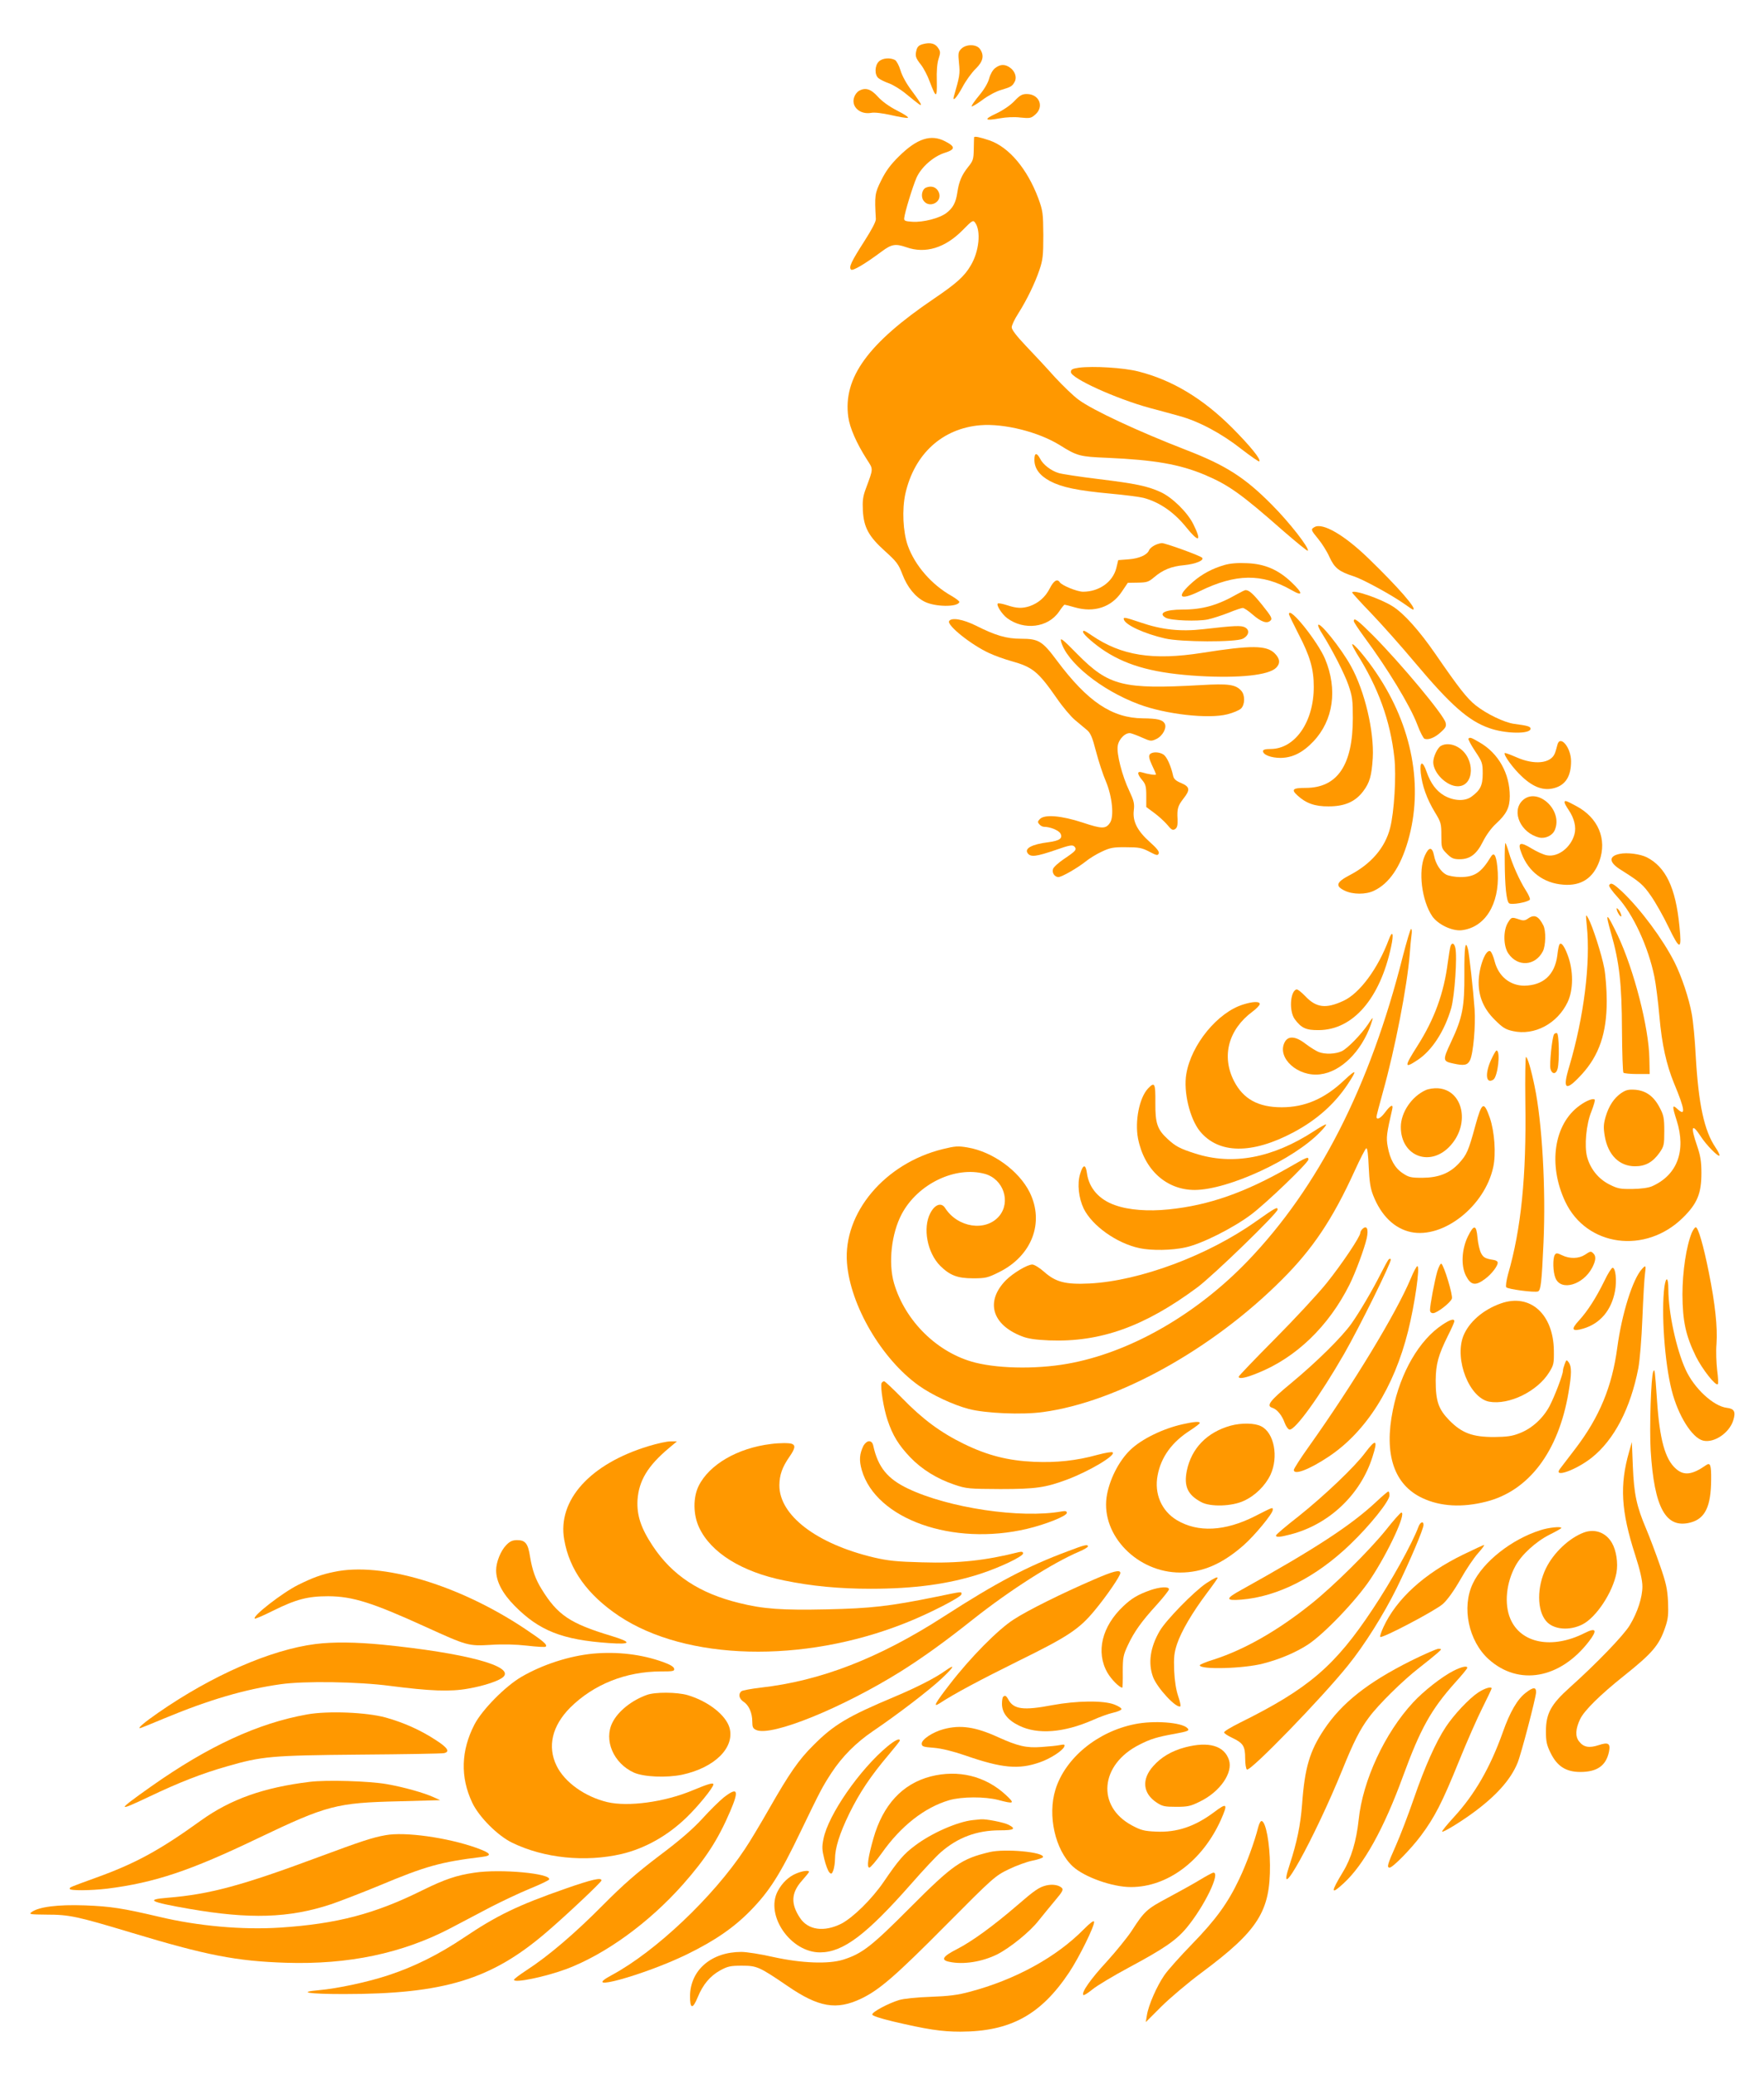 <?xml version="1.0" standalone="no"?>
<!DOCTYPE svg PUBLIC "-//W3C//DTD SVG 20010904//EN"
 "http://www.w3.org/TR/2001/REC-SVG-20010904/DTD/svg10.dtd">
<svg version="1.0" xmlns="http://www.w3.org/2000/svg"
 width="1088pt" height="1280pt" viewBox="0 0 1088 1280"
 preserveAspectRatio="xMidYMid meet">
<g transform="translate(0,1280) scale(0.1,-0.1)"
fill="#ff9800" stroke="none">
<path d="M5693 12528 c-24 -6 -35 -16 -40 -36 -10 -37 -6 -49 27 -91 16 -20
41 -67 55 -106 39 -103 45 -102 43 5 -2 61 2 110 11 137 12 37 12 45 -2 66
-18 29 -49 37 -94 25z"/>
<path d="M5929 12499 c-19 -19 -20 -28 -14 -89 7 -66 4 -81 -31 -202 -12 -42
16 -12 52 54 21 40 58 91 82 114 46 45 54 82 26 122 -21 30 -85 31 -115 1z"/>
<path d="M5420 12420 c-25 -25 -27 -81 -2 -102 9 -8 39 -23 65 -32 27 -10 74
-39 105 -65 87 -71 92 -74 92 -65 0 5 -25 42 -55 82 -34 45 -61 94 -71 128 -9
30 -24 58 -34 64 -31 16 -78 12 -100 -10z"/>
<path d="M6138 12380 c-15 -11 -30 -38 -37 -64 -7 -27 -30 -67 -62 -105 -28
-34 -49 -64 -46 -67 3 -3 33 15 67 40 34 26 85 53 114 61 61 18 70 23 85 52
14 27 1 65 -31 87 -30 21 -60 20 -90 -4z"/>
<path d="M5297 12239 c-10 -6 -23 -22 -28 -37 -22 -58 34 -111 105 -98 20 4
68 -2 122 -14 48 -11 95 -19 103 -17 9 2 -20 22 -64 44 -51 26 -95 58 -121 87
-43 48 -77 58 -117 35z"/>
<path d="M6256 12176 c-25 -26 -69 -56 -111 -76 -80 -37 -73 -47 21 -30 38 7
90 10 128 5 58 -6 66 -4 91 18 57 49 25 127 -52 127 -29 0 -43 -8 -77 -44z"/>
<path d="M6008 11953 c0 -5 -2 -38 -2 -74 -1 -60 -4 -71 -34 -108 -40 -50 -57
-90 -67 -156 -9 -64 -27 -98 -68 -129 -42 -32 -142 -58 -209 -54 -46 3 -53 6
-51 23 3 34 53 197 76 249 29 65 104 131 173 153 67 21 68 38 4 71 -88 46
-174 18 -286 -93 -52 -51 -81 -91 -109 -148 -40 -80 -41 -93 -33 -238 1 -16
-25 -65 -71 -137 -80 -125 -97 -160 -82 -175 10 -10 85 34 191 113 59 44 84
48 150 25 118 -42 240 -4 348 106 58 59 64 63 76 46 38 -51 25 -179 -27 -265
-39 -67 -89 -111 -226 -204 -408 -276 -562 -488 -529 -730 9 -67 51 -162 114
-261 41 -64 42 -52 -6 -182 -18 -48 -21 -75 -18 -135 6 -104 36 -159 137 -250
71 -64 83 -80 107 -143 30 -79 79 -139 136 -168 64 -33 204 -35 215 -3 2 5
-19 21 -46 37 -125 70 -228 189 -272 312 -30 86 -36 222 -15 319 55 245 227
403 462 423 147 12 359 -41 491 -123 107 -67 123 -71 293 -78 293 -13 446 -40
601 -105 148 -63 224 -117 484 -346 81 -70 148 -125 151 -122 13 13 -114 176
-221 283 -167 169 -285 244 -528 338 -299 116 -576 245 -664 310 -32 23 -98
87 -148 141 -49 55 -129 141 -177 191 -57 60 -88 100 -88 115 0 12 17 49 39
83 54 85 104 188 132 271 21 62 24 88 24 215 -1 136 -3 150 -31 227 -68 181
-180 315 -301 357 -59 20 -93 27 -95 19z"/>
<path d="M5712 11643 c-25 -10 -34 -53 -17 -79 35 -53 119 -11 96 48 -13 33
-44 45 -79 31z"/>
<path d="M6655 10532 c-41 -6 -50 -11 -50 -27 0 -38 277 -164 485 -221 52 -14
135 -36 184 -50 121 -33 261 -108 384 -205 57 -44 106 -78 109 -75 12 12 -56
95 -167 207 -181 181 -370 295 -580 348 -91 23 -276 34 -365 23z"/>
<path d="M6380 9964 c0 -54 32 -97 97 -132 73 -38 168 -58 373 -77 88 -8 180
-20 203 -26 98 -26 188 -88 263 -181 79 -98 98 -90 44 19 -37 74 -130 165
-202 198 -81 37 -154 52 -383 80 -115 14 -226 31 -245 37 -47 14 -97 52 -115
89 -21 39 -35 37 -35 -7z"/>
<path d="M8108 9549 c-25 -14 -23 -18 23 -74 23 -28 54 -77 69 -111 31 -68 59
-90 150 -119 58 -19 232 -114 313 -171 26 -19 49 -34 52 -34 29 0 -91 138
-276 317 -149 144 -281 220 -331 192z"/>
<path d="M7119 9435 c-15 -8 -29 -21 -32 -29 -11 -29 -61 -51 -125 -56 l-65
-5 -12 -50 c-22 -85 -106 -145 -205 -145 -36 0 -132 39 -144 59 -15 23 -37 9
-61 -38 -27 -54 -70 -91 -124 -110 -46 -15 -80 -14 -140 6 -28 9 -54 14 -57
10 -10 -10 26 -66 58 -90 104 -77 251 -59 319 39 16 24 32 44 35 44 3 0 31 -7
62 -16 120 -35 227 0 291 96 l37 55 62 1 c55 1 66 4 100 33 54 46 107 68 187
75 69 7 125 30 109 46 -15 14 -226 90 -248 90 -12 -1 -33 -7 -47 -15z"/>
<path d="M7553 9315 c-74 -21 -140 -56 -196 -105 -106 -93 -85 -119 44 -56
221 108 383 110 565 6 72 -42 72 -20 -1 49 -81 77 -165 113 -273 117 -57 3
-105 -1 -139 -11z"/>
<path d="M7630 9135 c-121 -69 -213 -95 -337 -95 -106 0 -153 -23 -102 -51 32
-17 196 -23 258 -10 29 6 87 25 128 41 41 17 81 30 88 30 8 0 35 -18 60 -40
54 -47 90 -59 111 -38 13 12 6 25 -50 95 -58 72 -82 93 -104 93 -4 0 -27 -11
-52 -25z"/>
<path d="M8340 9145 c0 -3 53 -62 119 -130 65 -68 186 -204 268 -302 221 -263
330 -359 458 -404 100 -36 255 -38 255 -4 0 14 -18 19 -101 30 -60 8 -170 61
-237 114 -54 43 -104 107 -250 319 -98 142 -192 247 -261 291 -76 49 -251 108
-251 86z"/>
<path d="M7950 9012 c0 -5 27 -60 59 -123 71 -136 94 -216 94 -324 1 -217
-115 -384 -265 -385 -33 0 -48 -4 -48 -13 0 -23 50 -42 109 -42 73 1 137 33
202 102 123 130 150 320 72 508 -46 109 -223 330 -223 277z"/>
<path d="M6932 8978 c11 -34 127 -87 253 -116 98 -23 436 -24 480 -2 38 19 45
54 14 70 -23 13 -66 11 -257 -11 -140 -16 -255 -4 -386 41 -101 34 -109 35
-104 18z"/>
<path d="M5854 8969 c-15 -26 138 -148 248 -198 34 -16 96 -38 136 -49 132
-37 165 -64 282 -232 35 -51 85 -110 110 -131 25 -21 58 -48 73 -61 23 -19 34
-44 57 -133 16 -61 43 -144 61 -185 39 -93 51 -215 26 -254 -26 -40 -49 -40
-169 0 -131 43 -235 52 -264 22 -14 -14 -15 -20 -4 -32 7 -9 20 -16 29 -16 38
0 92 -22 102 -42 15 -29 -6 -44 -74 -53 -104 -13 -152 -39 -127 -70 19 -23 53
-18 168 21 88 31 106 34 118 23 18 -19 10 -28 -63 -77 -34 -23 -65 -51 -68
-62 -8 -24 10 -50 33 -50 21 0 118 56 168 96 22 18 67 46 100 61 51 24 71 28
149 27 78 0 97 -3 143 -27 46 -24 53 -26 59 -11 4 11 -12 32 -55 70 -77 69
-107 127 -99 195 5 42 1 59 -28 121 -44 92 -79 229 -71 277 6 43 49 85 80 78
12 -3 45 -15 73 -28 50 -22 54 -22 86 -7 39 19 66 71 50 96 -14 23 -45 30
-134 31 -191 2 -341 103 -530 356 -90 121 -113 135 -222 135 -89 0 -157 20
-278 81 -79 39 -150 52 -165 28z"/>
<path d="M8350 8969 c0 -7 29 -50 64 -98 143 -193 283 -423 327 -539 17 -46
38 -86 45 -89 25 -9 64 7 101 41 30 27 35 37 29 59 -12 48 -272 360 -445 535
-98 98 -121 115 -121 91z"/>
<path d="M8130 8942 c0 -7 11 -30 25 -51 62 -99 137 -245 162 -317 24 -70 27
-93 27 -204 0 -289 -95 -430 -291 -430 -80 0 -91 -10 -50 -47 52 -48 108 -68
192 -67 98 0 163 28 212 92 41 54 53 96 60 207 9 163 -49 411 -134 565 -61
112 -203 288 -203 252z"/>
<path d="M6680 8902 c0 -15 75 -80 139 -121 143 -91 309 -135 578 -151 247
-14 428 5 474 51 27 27 24 56 -9 89 -50 50 -145 51 -447 3 -306 -48 -499 -17
-682 108 -44 30 -53 34 -53 21z"/>
<path d="M6544 8845 c32 -128 247 -302 480 -389 165 -62 429 -92 546 -62 36 9
74 25 85 36 24 25 25 82 1 109 -35 39 -78 45 -251 35 -478 -27 -566 -5 -759
190 -91 93 -108 106 -102 81z"/>
<path d="M8340 8824 c0 -5 13 -30 28 -55 133 -210 207 -415 232 -641 13 -112
-1 -339 -26 -435 -31 -122 -117 -222 -249 -291 -84 -44 -91 -67 -31 -96 50
-24 130 -25 181 0 93 44 162 145 209 306 97 334 27 707 -193 1034 -62 93 -150
197 -151 178z"/>
<path d="M9057 8244 c-3 -3 15 -38 41 -77 44 -66 47 -74 47 -138 0 -73 -14
-103 -69 -143 -40 -30 -110 -27 -169 7 -49 29 -83 75 -108 146 -24 71 -44 67
-36 -7 9 -80 37 -159 87 -242 38 -62 40 -71 40 -144 0 -75 1 -79 34 -112 28
-28 41 -34 79 -34 64 0 105 31 144 110 19 38 51 83 81 110 64 59 84 99 84 169
0 140 -70 265 -187 332 -53 31 -58 32 -68 23z"/>
<path d="M9605 8203 c-4 -15 -10 -38 -15 -50 -25 -63 -127 -73 -237 -24 -37
16 -69 28 -72 26 -10 -10 54 -98 108 -147 70 -65 132 -87 198 -69 69 19 103
73 103 165 0 87 -70 168 -85 99z"/>
<path d="M8887 8199 c-21 -12 -47 -67 -47 -100 0 -67 83 -149 151 -149 105 0
109 175 5 239 -36 23 -80 27 -109 10z"/>
<path d="M7092 8147 c-8 -10 -5 -27 13 -66 14 -29 25 -55 25 -58 0 -6 -49 1
-87 13 -31 9 -30 -10 2 -48 21 -25 25 -40 25 -98 l0 -68 50 -37 c27 -20 63
-53 80 -73 25 -31 33 -35 48 -26 13 9 16 23 15 60 -4 66 2 84 37 129 42 53 39
72 -15 95 -34 14 -46 26 -50 47 -13 59 -38 114 -58 128 -26 18 -71 19 -85 2z"/>
<path d="M9389 7861 c-68 -69 -9 -199 104 -227 38 -9 83 12 97 47 52 124 -111
269 -201 180z"/>
<path d="M9650 7850 c0 -5 11 -26 25 -46 35 -52 48 -106 36 -150 -22 -81 -100
-142 -169 -130 -20 3 -62 22 -95 42 -73 45 -89 37 -62 -31 43 -113 136 -183
257 -192 110 -9 185 40 223 146 48 136 -8 267 -143 339 -65 35 -72 37 -72 22z"/>
<path d="M9281 7478 c1 -142 10 -233 26 -249 13 -13 118 6 129 22 3 5 -8 31
-25 57 -39 61 -84 162 -105 235 -9 31 -19 57 -21 57 -3 0 -5 -55 -4 -122z"/>
<path d="M8788 7522 c-42 -94 -19 -278 46 -374 36 -51 122 -92 181 -86 144 17
233 159 223 356 -6 98 -20 133 -42 98 -60 -99 -101 -126 -189 -126 -32 0 -71
7 -87 15 -34 18 -66 67 -75 117 -11 56 -32 56 -57 0z"/>
<path d="M9990 7533 c-70 -14 -67 -53 8 -99 117 -74 136 -90 184 -159 27 -38
77 -126 110 -195 70 -145 82 -143 66 10 -23 234 -84 362 -201 422 -40 20 -122
31 -167 21z"/>
<path d="M9925 7340 c-4 -6 20 -39 52 -74 96 -105 189 -305 227 -491 9 -43 23
-154 31 -245 15 -172 43 -297 90 -412 68 -163 74 -208 19 -157 -30 28 -31 16
-3 -71 60 -189 4 -338 -151 -407 -22 -10 -67 -16 -121 -17 -77 -1 -92 2 -145
29 -66 34 -115 95 -135 168 -18 68 -6 201 26 280 15 38 24 71 21 74 -10 10
-52 -6 -94 -37 -158 -114 -195 -365 -88 -592 131 -278 496 -327 727 -98 88 87
113 149 113 275 0 71 -6 106 -27 168 -41 119 -33 142 21 60 34 -54 109 -130
117 -121 3 3 -7 25 -24 50 -70 103 -105 267 -122 563 -5 99 -16 217 -25 263
-17 94 -62 229 -106 317 -72 142 -207 324 -321 433 -57 53 -71 60 -82 42z"/>
<path d="M9971 7195 c0 -18 28 -61 29 -44 0 8 -7 24 -15 35 -8 10 -14 15 -14
9z"/>
<path d="M9787 7090 c24 -231 -18 -564 -108 -868 -44 -145 -23 -158 77 -49
107 117 154 254 154 452 0 68 -7 158 -15 202 -16 86 -73 262 -99 309 -16 28
-16 27 -9 -46z"/>
<path d="M9936 7046 c52 -181 67 -312 68 -603 1 -138 5 -255 9 -260 5 -4 43
-8 85 -8 l77 0 -2 95 c-3 191 -95 548 -195 760 -70 146 -80 150 -42 16z"/>
<path d="M9423 7133 c-18 -12 -29 -13 -54 -4 -45 15 -47 15 -69 -21 -29 -48
-28 -144 3 -189 57 -85 166 -78 213 13 18 35 20 127 3 160 -30 59 -56 70 -96
41z"/>
<path d="M8652 6900 c-202 -801 -519 -1423 -957 -1879 -308 -320 -701 -550
-1074 -626 -197 -41 -446 -40 -606 0 -232 59 -432 255 -501 490 -36 125 -16
307 48 427 99 186 331 297 513 247 114 -32 161 -172 88 -260 -83 -98 -256 -72
-334 50 -23 36 -63 22 -91 -32 -48 -92 -19 -244 61 -325 60 -59 106 -77 202
-77 78 0 91 3 161 38 202 100 281 305 189 492 -66 133 -228 251 -383 277 -58
10 -76 9 -153 -10 -358 -88 -615 -394 -591 -702 20 -261 213 -592 442 -756 81
-58 211 -119 309 -145 104 -27 329 -37 458 -19 459 62 1043 386 1472 815 191
190 314 374 449 670 35 77 68 141 73 142 7 3 12 -41 15 -114 4 -89 10 -132 27
-175 49 -126 131 -206 234 -228 200 -41 455 160 507 401 18 82 8 219 -21 304
-37 105 -49 99 -89 -47 -43 -158 -53 -180 -101 -233 -57 -62 -125 -89 -225
-90 -71 0 -85 3 -122 28 -49 32 -79 86 -93 165 -10 56 -7 78 28 230 8 34 -10
26 -43 -18 -28 -38 -54 -52 -54 -28 0 6 18 75 40 154 74 264 149 649 165 849
3 44 8 97 11 118 3 20 2 37 -3 37 -4 0 -27 -77 -51 -170z"/>
<path d="M8566 7005 c-67 -180 -180 -332 -279 -378 -109 -51 -169 -43 -236 28
-24 25 -48 44 -55 42 -39 -13 -46 -135 -10 -184 41 -55 70 -68 148 -67 211 1
378 195 446 514 18 81 9 107 -14 45z"/>
<path d="M8946 6962 c-3 -10 -10 -53 -16 -97 -24 -191 -83 -352 -188 -517 -82
-129 -82 -142 2 -86 88 58 166 178 207 320 21 76 38 320 25 372 -7 30 -22 34
-30 8z"/>
<path d="M9616 6968 c-3 -7 -8 -35 -11 -63 -16 -119 -87 -183 -203 -185 -88 0
-159 57 -183 149 -7 29 -19 56 -25 62 -28 23 -74 -96 -74 -192 0 -88 32 -163
100 -230 47 -47 65 -59 111 -69 133 -30 275 46 338 179 36 76 36 196 0 290
-23 63 -45 86 -53 59z"/>
<path d="M9032 6793 c1 -204 -11 -269 -82 -420 -53 -113 -52 -119 13 -133 67
-15 89 -11 104 21 20 41 35 215 28 314 -8 114 -33 339 -41 371 -16 62 -23 9
-22 -153z"/>
<path d="M7668 6604 c-157 -48 -320 -246 -351 -428 -19 -109 21 -276 84 -354
115 -140 320 -143 576 -7 143 76 254 174 336 298 60 91 55 96 -24 22 -120
-113 -241 -165 -384 -165 -145 0 -237 51 -294 162 -78 153 -35 317 114 428 25
18 45 40 45 47 0 17 -42 16 -102 -3z"/>
<path d="M8438 6482 c-42 -62 -126 -149 -162 -166 -39 -18 -102 -21 -143 -5
-15 6 -51 28 -80 50 -63 49 -110 52 -131 7 -45 -96 84 -211 219 -195 129 15
255 139 315 309 7 21 12 38 10 38 -2 0 -15 -17 -28 -38z"/>
<path d="M9585 6420 c-12 -19 -29 -184 -22 -213 9 -35 35 -35 44 1 12 46 9
215 -4 219 -6 2 -14 -1 -18 -7z"/>
<path d="M9196 6261 c-38 -85 -31 -149 14 -121 28 17 47 180 20 180 -4 0 -19
-26 -34 -59z"/>
<path d="M9408 6000 c7 -457 -26 -782 -107 -1061 -10 -37 -15 -72 -11 -79 8
-12 174 -34 196 -26 17 7 23 52 34 301 15 329 -8 742 -55 965 -21 103 -44 180
-53 180 -4 0 -6 -126 -4 -280z"/>
<path d="M7081 6086 c-54 -57 -82 -201 -62 -308 38 -194 175 -318 350 -318
207 1 612 188 775 359 22 22 38 43 35 45 -2 3 -36 -16 -74 -41 -255 -166 -502
-213 -734 -138 -94 30 -120 44 -169 89 -64 59 -77 97 -76 224 1 121 -4 131
-45 88z"/>
<path d="M8794 6076 c-87 -39 -154 -138 -154 -228 0 -183 186 -251 308 -112
120 135 75 339 -77 351 -26 2 -59 -3 -77 -11z"/>
<path d="M10000 6058 c-45 -31 -77 -79 -97 -147 -13 -46 -14 -67 -5 -120 20
-116 90 -185 187 -185 63 0 109 25 150 83 28 40 30 49 30 134 0 80 -4 99 -28
144 -36 70 -84 105 -150 111 -43 3 -58 -1 -87 -20z"/>
<path d="M7950 5599 c-273 -156 -495 -234 -742 -259 -126 -13 -247 -4 -330 26
-99 34 -162 106 -174 198 -8 57 -24 55 -42 -5 -19 -61 -9 -149 22 -214 53
-107 204 -214 344 -244 75 -16 201 -14 285 5 98 21 291 118 402 201 94 70 355
321 355 341 0 19 -9 15 -120 -49z"/>
<path d="M7745 5265 c-297 -210 -715 -366 -1025 -382 -148 -7 -208 8 -280 72
-28 25 -61 45 -73 45 -31 0 -119 -53 -163 -97 -127 -130 -87 -273 97 -345 40
-16 84 -22 170 -26 316 -12 588 85 914 327 98 73 495 458 495 480 0 19 -13 12
-135 -74z"/>
<path d="M8402 5218 c-7 -7 -12 -17 -12 -23 0 -23 -114 -193 -208 -310 -53
-66 -197 -221 -319 -344 -123 -124 -223 -228 -223 -233 0 -16 43 -8 118 23
235 94 436 287 565 544 37 74 92 222 107 288 12 57 0 83 -28 55z"/>
<path d="M9054 5174 c-39 -80 -44 -182 -12 -244 30 -58 58 -63 116 -20 43 31
85 87 79 105 -2 6 -12 11 -23 13 -52 8 -65 15 -79 42 -9 17 -19 60 -22 95 -7
81 -22 84 -59 9z"/>
<path d="M10435 5197 c-34 -82 -58 -240 -58 -382 1 -165 20 -253 83 -382 40
-80 122 -184 135 -171 4 4 2 42 -4 86 -5 44 -8 117 -4 163 7 102 -8 245 -47
439 -33 166 -66 280 -81 280 -5 0 -16 -15 -24 -33z"/>
<path d="M9775 5060 c-37 -24 -93 -26 -140 -3 -31 15 -37 15 -45 3 -14 -22
-12 -106 4 -144 34 -82 171 -42 227 66 22 43 24 69 7 86 -16 16 -18 15 -53 -8z"/>
<path d="M8563 5029 c-6 -8 -26 -45 -46 -84 -51 -102 -133 -241 -182 -310 -59
-83 -215 -237 -372 -367 -132 -109 -155 -140 -115 -152 29 -9 60 -48 75 -91 8
-22 21 -41 30 -43 34 -7 188 207 338 468 95 166 292 565 287 581 -2 7 -8 6
-15 -2z"/>
<path d="M8865 4958 c-16 -55 -45 -207 -45 -239 0 -12 7 -19 19 -19 24 0 108
65 116 90 7 21 -49 205 -65 215 -5 3 -16 -18 -25 -47z"/>
<path d="M8701 4913 c-89 -212 -353 -649 -629 -1037 -51 -71 -92 -136 -92
-143 0 -34 95 2 215 82 231 154 403 426 490 775 41 165 75 400 57 400 -5 0
-24 -35 -41 -77z"/>
<path d="M10127 4972 c-57 -62 -124 -276 -152 -485 -32 -240 -110 -428 -257
-621 -46 -60 -89 -117 -97 -127 -43 -58 100 -7 197 70 138 110 239 304 287
552 9 48 20 179 25 309 5 124 12 246 16 273 7 52 5 56 -19 29z"/>
<path d="M9895 4898 c-51 -104 -103 -185 -156 -243 -52 -56 -44 -71 27 -50
104 31 173 113 195 231 12 65 4 144 -15 144 -6 0 -30 -37 -51 -82z"/>
<path d="M10266 4864 c-21 -154 1 -471 45 -641 39 -154 125 -292 193 -309 68
-17 164 48 187 127 16 51 5 70 -40 75 -83 10 -202 120 -255 237 -57 125 -106
352 -106 495 0 73 -14 82 -24 16z"/>
<path d="M9257 4760 c-111 -39 -198 -116 -232 -202 -55 -146 38 -381 160 -404
122 -22 297 63 370 181 28 45 30 55 29 134 -3 226 -147 355 -327 291z"/>
<path d="M8897 4629 c-143 -94 -259 -294 -306 -526 -56 -274 7 -462 183 -544
111 -52 245 -59 391 -22 264 66 447 308 509 672 20 116 20 161 2 187 -14 18
-15 18 -25 -9 -6 -16 -11 -34 -11 -42 0 -24 -51 -157 -82 -217 -40 -76 -109
-139 -184 -168 -47 -19 -79 -23 -159 -24 -133 0 -198 24 -276 103 -67 69 -84
118 -84 246 1 101 16 156 76 277 22 43 39 82 39 88 0 18 -25 11 -73 -21z"/>
<path d="M10197 4340 c-14 -30 -24 -350 -16 -487 22 -356 94 -485 247 -444 89
24 125 99 126 263 1 92 -5 109 -32 90 -84 -59 -136 -66 -185 -22 -67 58 -101
181 -117 424 -13 187 -14 196 -23 176z"/>
<path d="M5437 4268 c-8 -24 13 -156 37 -227 32 -96 68 -154 140 -230 72 -75
166 -133 273 -169 74 -25 89 -26 283 -27 219 0 279 9 413 59 135 51 299 148
280 167 -5 5 -45 -2 -94 -15 -130 -36 -252 -49 -391 -43 -159 7 -287 39 -434
111 -143 70 -255 153 -380 282 -56 57 -106 104 -111 104 -6 0 -13 -6 -16 -12z"/>
<path d="M7295 4015 c-122 -27 -253 -91 -323 -158 -73 -70 -132 -189 -147
-293 -32 -236 191 -464 454 -464 138 0 260 53 392 169 69 61 179 195 179 217
0 18 7 21 -111 -39 -184 -93 -351 -101 -480 -24 -95 57 -141 163 -119 277 21
112 88 205 201 277 32 21 59 41 59 46 0 10 -35 8 -105 -8z"/>
<path d="M7590 4006 c-146 -41 -241 -139 -270 -278 -19 -96 5 -149 90 -194 56
-30 188 -26 261 8 71 32 133 94 165 161 51 110 23 259 -57 299 -40 21 -122 22
-189 4z"/>
<path d="M4001 3880 c-361 -109 -564 -334 -521 -577 32 -186 144 -341 338
-471 415 -276 1133 -294 1762 -45 148 58 350 162 350 179 0 18 12 19 -158 -16
-285 -58 -400 -71 -673 -77 -275 -6 -391 2 -539 39 -246 60 -414 171 -534 352
-73 110 -99 189 -94 283 8 119 63 211 193 320 l50 42 -40 0 c-22 0 -83 -13
-134 -29z"/>
<path d="M5326 3883 c-25 -51 -28 -90 -11 -150 87 -304 562 -472 1021 -363
114 27 244 79 244 98 0 11 -8 13 -32 9 -252 -45 -697 21 -948 141 -126 60
-185 132 -214 265 -4 18 -13 27 -26 27 -11 0 -25 -12 -34 -27z"/>
<path d="M4755 3893 c-206 -25 -381 -127 -446 -259 -35 -71 -34 -178 3 -256
72 -155 263 -274 525 -327 170 -35 339 -51 533 -51 270 0 481 29 673 91 121
39 267 108 267 127 0 10 -7 12 -26 8 -206 -52 -371 -70 -597 -63 -157 4 -211
10 -297 30 -354 84 -584 260 -583 446 1 63 17 110 62 175 35 50 39 71 15 80
-16 6 -76 6 -129 -1z"/>
<path d="M8420 3839 c-65 -88 -254 -267 -412 -393 -76 -59 -138 -112 -138
-117 0 -13 24 -11 89 6 238 61 433 246 506 478 35 108 22 115 -45 26z"/>
<path d="M10048 3845 c-59 -206 -50 -365 37 -635 31 -96 45 -158 45 -196 0
-67 -30 -160 -78 -239 -37 -62 -207 -238 -369 -383 -117 -105 -148 -161 -148
-272 0 -62 5 -85 29 -133 40 -82 95 -117 183 -117 104 0 159 39 177 125 10 51
-4 60 -62 41 -60 -20 -95 -14 -123 23 -24 30 -22 76 7 137 25 53 125 151 269
266 177 141 218 190 255 298 19 54 21 81 18 160 -4 80 -12 116 -50 225 -25 72
-63 173 -85 225 -59 139 -75 214 -82 385 l-6 150 -17 -60z"/>
<path d="M8490 3538 c-156 -146 -377 -291 -834 -545 -99 -54 -99 -68 0 -60
224 18 461 138 672 341 123 118 242 267 242 302 0 13 -3 24 -7 24 -5 -1 -37
-28 -73 -62z"/>
<path d="M8546 3360 c-103 -127 -320 -342 -456 -451 -209 -168 -414 -284 -602
-345 -49 -15 -88 -31 -88 -36 0 -28 272 -21 392 11 101 26 200 68 274 116 100
65 300 274 387 405 111 167 223 410 190 410 -5 0 -49 -49 -97 -110z"/>
<path d="M8749 3383 c-38 -103 -169 -339 -282 -508 -233 -352 -397 -492 -819
-701 -54 -27 -98 -53 -98 -60 0 -6 23 -21 51 -34 67 -32 79 -51 79 -127 0 -34
5 -65 11 -68 21 -13 461 440 623 642 102 126 220 314 301 478 78 159 165 363
165 389 0 26 -20 18 -31 -11z"/>
<path d="M9500 3361 c-177 -56 -353 -195 -416 -329 -70 -147 -26 -355 98 -467
185 -166 440 -121 618 110 54 70 45 88 -26 52 -201 -102 -395 -64 -459 89 -38
91 -25 221 32 325 37 69 127 151 211 193 40 20 72 38 72 41 0 11 -79 3 -130
-14z"/>
<path d="M9769 3347 c-91 -34 -187 -125 -234 -221 -56 -115 -56 -258 1 -325
44 -53 143 -62 224 -21 85 43 187 197 210 318 11 60 -1 139 -28 185 -37 64
-105 89 -173 64z"/>
<path d="M3122 3269 c-34 -35 -62 -105 -62 -155 0 -69 39 -143 114 -219 152
-154 294 -210 582 -230 140 -10 144 5 12 45 -252 76 -329 128 -427 287 -39 63
-58 118 -72 202 -12 80 -29 101 -79 101 -29 0 -45 -7 -68 -31z"/>
<path d="M6585 3231 c-248 -92 -441 -194 -762 -401 -400 -258 -762 -399 -1133
-440 -58 -7 -111 -17 -117 -22 -21 -17 -15 -46 13 -65 33 -21 54 -69 54 -123
0 -33 4 -42 24 -51 93 -43 534 137 895 363 136 86 267 180 442 319 226 179
490 348 657 419 28 12 52 26 52 31 0 15 -20 10 -125 -30z"/>
<path d="M9025 3211 c-241 -117 -412 -274 -492 -447 -14 -30 -23 -58 -20 -61
11 -11 340 162 386 203 29 26 69 82 109 152 34 61 83 133 108 161 25 28 42 51
37 51 -4 0 -62 -27 -128 -59z"/>
<path d="M2060 3104 c-79 -16 -134 -37 -221 -80 -98 -49 -283 -193 -268 -208
3 -3 54 19 114 49 141 70 213 89 340 89 150 -1 271 -39 600 -189 257 -117 264
-119 402 -111 73 5 154 3 224 -5 60 -7 112 -10 115 -6 12 12 -16 35 -131 112
-408 271 -882 412 -1175 349z"/>
<path d="M6745 3056 c-197 -85 -406 -189 -492 -245 -97 -62 -268 -235 -395
-400 -89 -115 -106 -145 -65 -119 93 61 253 146 487 262 307 151 376 196 473
314 73 88 157 211 157 229 0 23 -43 12 -165 -41z"/>
<path d="M7440 3034 c-75 -50 -248 -227 -287 -294 -59 -101 -73 -199 -41 -285
26 -68 144 -195 168 -180 4 2 -2 30 -13 62 -13 38 -22 93 -25 158 -3 84 0 110
18 165 27 79 93 192 183 312 37 49 67 92 67 94 0 10 -19 1 -70 -32z"/>
<path d="M7094 2991 c-77 -28 -113 -49 -165 -98 -133 -125 -171 -283 -99 -410
24 -42 75 -93 92 -93 2 0 4 44 3 98 0 89 3 103 32 165 39 83 84 146 181 252
39 44 72 85 72 92 0 18 -55 15 -116 -6z"/>
<path d="M1945 2659 c-275 -35 -637 -193 -971 -425 -82 -57 -126 -94 -111 -94
4 0 73 28 154 62 272 113 493 178 713 209 144 21 479 16 675 -10 248 -32 372
-37 482 -17 100 17 194 49 218 73 67 66 -235 147 -744 198 -166 16 -305 18
-416 4z"/>
<path d="M8701 2555 c-267 -134 -426 -260 -535 -424 -88 -132 -119 -236 -135
-461 -10 -128 -31 -232 -77 -373 -93 -281 152 160 326 588 68 168 107 246 163
321 57 78 209 228 311 307 44 34 93 74 110 89 29 26 30 27 9 28 -12 0 -89 -34
-172 -75z"/>
<path d="M3659 2600 c-147 -14 -312 -67 -444 -144 -99 -58 -240 -201 -288
-292 -84 -162 -89 -326 -14 -484 41 -87 157 -204 247 -247 196 -95 449 -121
674 -69 143 34 282 111 400 225 69 66 166 185 166 204 0 13 -31 4 -132 -38
-171 -71 -394 -101 -522 -71 -138 33 -263 122 -313 224 -58 119 -28 246 84
359 144 143 343 223 560 223 75 0 84 2 81 17 -2 12 -26 26 -68 41 -133 48
-281 65 -431 52z"/>
<path d="M5830 2494 c-63 -45 -173 -101 -310 -159 -291 -122 -378 -174 -504
-301 -89 -88 -147 -172 -271 -389 -53 -93 -121 -207 -151 -251 -195 -295 -550
-631 -819 -776 -213 -114 194 -3 460 126 174 85 292 166 396 273 114 117 180
220 305 481 126 261 135 278 192 366 67 102 151 186 255 257 155 105 348 253
427 327 76 72 85 92 20 46z"/>
<path d="M8965 2494 c-71 -36 -185 -125 -250 -196 -174 -188 -310 -480 -335
-723 -14 -131 -46 -238 -96 -320 -78 -129 -77 -146 3 -72 124 113 249 338 367
662 107 292 172 409 320 575 42 46 76 88 76 92 0 15 -35 7 -85 -18z"/>
<path d="M9117 2360 c-57 -38 -150 -137 -200 -213 -59 -89 -129 -244 -197
-442 -34 -99 -84 -229 -111 -290 -51 -114 -57 -135 -38 -135 19 0 130 113 193
197 84 113 130 201 234 458 49 121 115 271 146 332 31 62 56 115 56 118 0 14
-42 2 -83 -25z"/>
<path d="M9410 2358 c-51 -39 -97 -118 -141 -243 -78 -219 -174 -385 -303
-525 -42 -46 -74 -85 -71 -88 6 -6 108 56 185 112 146 106 237 207 280 312 22
53 111 394 114 433 2 36 -17 36 -64 -1z"/>
<path d="M3989 2345 c-94 -34 -176 -100 -211 -169 -56 -109 6 -253 132 -310
61 -27 200 -33 297 -13 200 43 325 166 293 288 -22 79 -131 165 -259 203 -66
19 -201 20 -252 1z"/>
<path d="M6187 2333 c-4 -3 -7 -23 -7 -43 0 -55 35 -100 105 -134 115 -57 277
-44 457 35 40 18 95 38 122 44 28 6 51 16 53 22 2 6 -18 19 -44 29 -67 26
-231 24 -383 -4 -178 -34 -238 -26 -271 35 -13 24 -21 28 -32 16z"/>
<path d="M1895 2225 c-304 -54 -611 -196 -965 -446 -212 -150 -213 -158 -9
-61 182 87 326 143 477 186 218 63 273 68 822 73 272 2 505 6 518 9 39 8 24
33 -49 80 -96 63 -200 109 -311 140 -117 32 -354 42 -483 19z"/>
<path d="M7000 2165 c-232 -46 -430 -210 -490 -403 -50 -160 -2 -373 106 -474
71 -66 244 -128 359 -128 226 0 441 161 555 414 45 102 39 109 -43 47 -118
-88 -229 -125 -356 -119 -74 3 -95 9 -149 38 -221 118 -197 376 45 498 68 35
110 48 217 67 86 16 95 20 79 36 -35 35 -206 48 -323 24z"/>
<path d="M5820 2134 c-67 -18 -135 -63 -135 -89 0 -18 9 -21 75 -26 48 -4 117
-21 193 -47 227 -79 330 -88 459 -43 65 22 142 72 152 97 5 14 1 15 -26 10
-18 -4 -69 -9 -114 -12 -93 -7 -145 5 -269 61 -138 63 -231 77 -335 49z"/>
<path d="M5474 2028 c-172 -143 -366 -423 -395 -571 -10 -48 -9 -68 5 -124 9
-37 23 -74 31 -82 12 -13 16 -11 25 13 5 15 10 45 10 68 0 68 28 158 89 283
63 128 131 230 242 361 38 45 69 84 69 88 0 16 -30 2 -76 -36z"/>
<path d="M7310 2022 c-83 -22 -148 -60 -198 -117 -72 -81 -63 -167 21 -223 36
-24 50 -27 122 -27 71 0 89 4 147 33 123 60 204 177 178 256 -29 88 -125 116
-270 78z"/>
<path d="M5739 1842 c-174 -46 -293 -175 -352 -382 -33 -116 -42 -180 -25
-180 7 0 42 41 77 90 118 167 263 281 416 326 77 22 219 23 303 1 98 -26 103
-22 46 31 -126 117 -293 158 -465 114z"/>
<path d="M1910 1809 c-285 -35 -487 -107 -670 -238 -258 -186 -406 -266 -650
-354 -165 -60 -160 -58 -160 -68 0 -12 127 -11 230 1 294 37 513 110 935 313
421 201 480 217 865 226 l255 7 -40 18 c-58 27 -186 63 -290 81 -108 19 -371
27 -475 14z"/>
<path d="M4463 1712 c-26 -21 -86 -80 -132 -131 -59 -64 -138 -133 -265 -228
-138 -105 -220 -176 -346 -303 -173 -175 -337 -315 -471 -402 -43 -28 -79 -55
-79 -60 0 -22 193 18 325 67 240 91 507 284 718 522 141 160 216 276 291 451
56 131 46 152 -41 84z"/>
<path d="M6000 1573 c-95 -10 -256 -81 -356 -157 -69 -51 -103 -91 -193 -223
-73 -107 -189 -221 -262 -259 -106 -53 -205 -40 -255 36 -58 87 -54 155 12
229 24 27 44 52 44 55 0 11 -40 6 -78 -10 -47 -19 -88 -58 -115 -109 -79 -150
80 -379 262 -378 142 1 285 109 563 425 71 81 152 168 180 192 105 92 223 136
365 136 88 0 102 9 54 34 -28 15 -141 37 -171 34 -8 -1 -31 -3 -50 -5z"/>
<path d="M7760 1528 c-21 -85 -72 -225 -116 -317 -70 -149 -146 -253 -290
-401 -72 -74 -150 -161 -172 -193 -47 -68 -98 -184 -108 -247 l-7 -43 94 94
c52 52 166 149 254 214 345 257 420 376 418 660 -1 134 -25 264 -50 272 -7 3
-16 -13 -23 -39z"/>
<path d="M2378 1480 c-80 -14 -155 -39 -413 -135 -473 -176 -672 -230 -932
-251 -138 -11 -109 -26 132 -68 375 -65 617 -58 877 28 56 19 190 71 297 115
286 120 379 146 634 177 66 8 56 23 -35 56 -181 64 -441 100 -560 78z"/>
<path d="M6105 1376 c-176 -42 -226 -76 -495 -346 -236 -237 -293 -281 -410
-318 -90 -28 -254 -22 -428 16 -78 18 -168 32 -199 32 -184 0 -313 -110 -317
-268 -1 -85 16 -89 48 -10 32 77 75 129 138 164 46 25 63 29 133 29 94 0 107
-6 282 -125 192 -132 302 -151 455 -78 112 54 209 137 528 459 285 287 298
298 380 338 47 23 113 47 148 54 35 7 64 17 65 22 7 31 -233 53 -328 31z"/>
<path d="M2928 1249 c-111 -16 -185 -41 -323 -109 -294 -146 -527 -207 -877
-230 -232 -15 -506 9 -748 67 -222 52 -296 64 -456 70 -168 6 -286 -9 -330
-42 -17 -13 -6 -14 93 -15 140 0 187 -10 519 -110 467 -141 650 -177 959 -187
385 -12 717 58 1015 214 69 36 181 95 249 131 68 35 176 86 239 112 64 26 118
52 119 57 13 37 -298 66 -459 42z"/>
<path d="M7400 1204 c-41 -25 -130 -74 -197 -110 -130 -69 -145 -83 -223 -204
-27 -41 -96 -126 -153 -189 -100 -108 -159 -192 -145 -207 4 -3 28 12 55 34
26 22 129 84 228 137 216 116 290 167 354 244 110 133 212 344 164 340 -4 0
-42 -20 -83 -45z"/>
<path d="M3490 1151 c-298 -104 -425 -166 -629 -303 -153 -103 -307 -180 -466
-232 -126 -42 -314 -82 -428 -92 -137 -12 -62 -24 153 -24 618 0 910 89 1250
381 123 105 340 310 340 320 0 20 -62 5 -220 -50z"/>
<path d="M6453 1170 c-43 -10 -71 -29 -183 -126 -144 -124 -276 -220 -368
-267 -88 -45 -101 -67 -47 -78 87 -19 203 0 296 46 80 41 202 140 254 207 28
34 74 92 104 127 44 52 51 65 40 76 -19 18 -58 24 -96 15z"/>
<path d="M6685 900 c-170 -173 -424 -312 -704 -386 -73 -20 -130 -27 -241 -31
-88 -3 -165 -11 -195 -20 -68 -21 -165 -73 -165 -89 0 -8 46 -23 128 -43 209
-49 299 -63 416 -63 308 1 495 103 670 365 62 93 159 290 154 313 -2 10 -24
-7 -63 -46z"/>
</g>
</svg>
